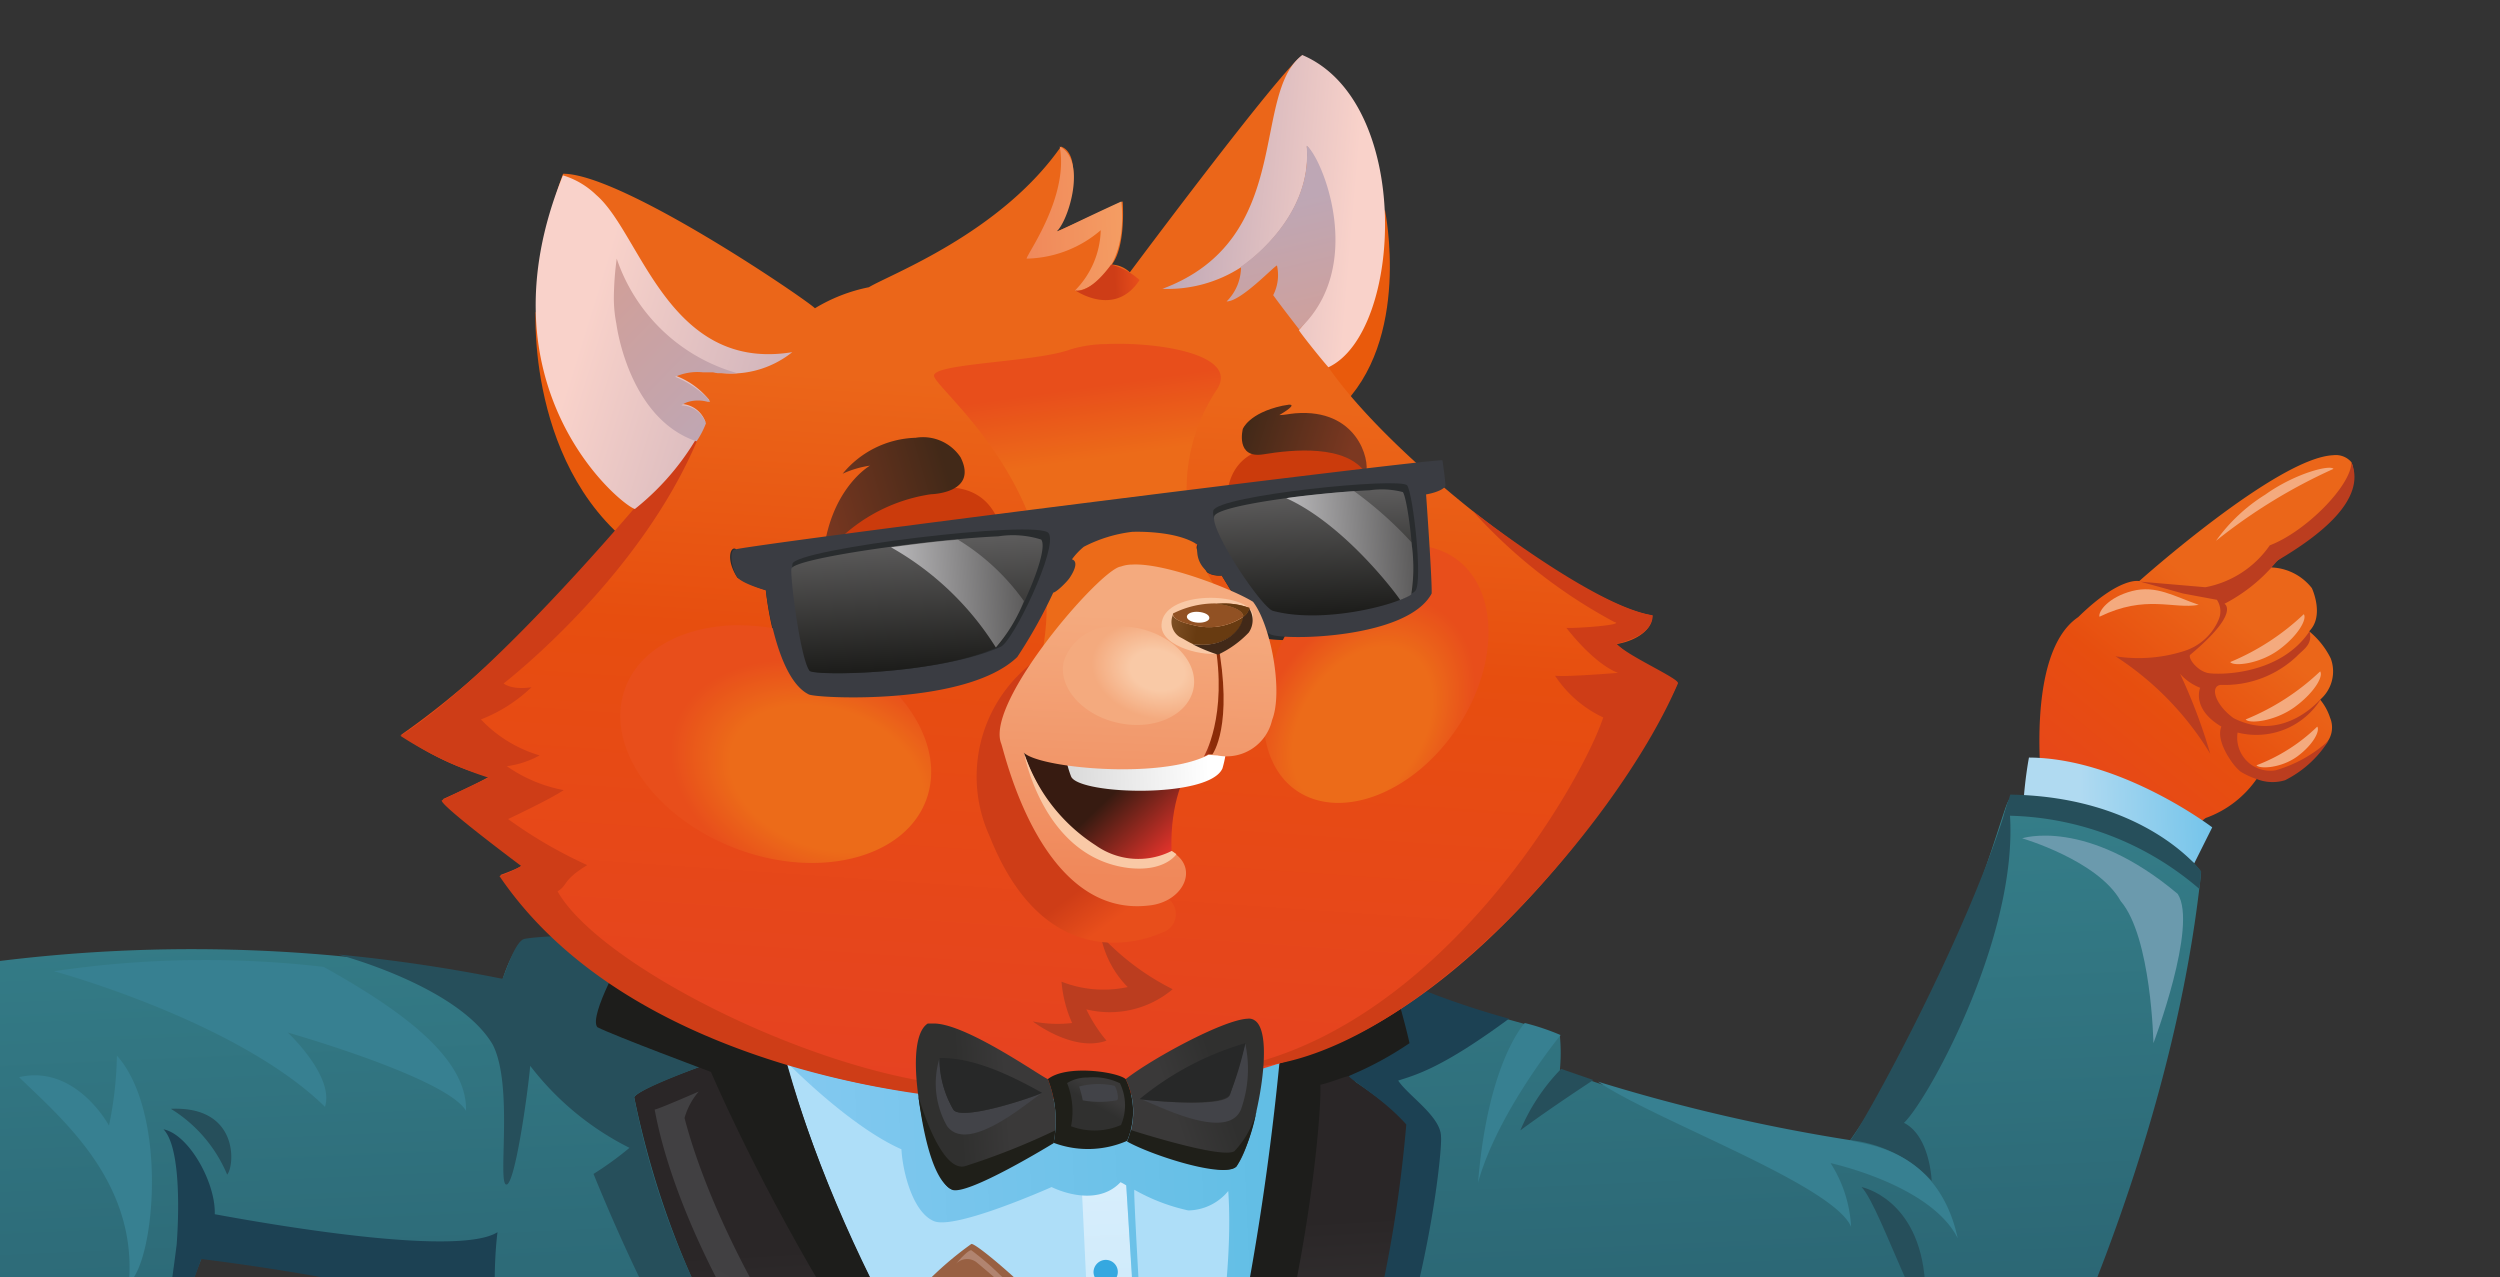 <?xml version="1.0" encoding="UTF-8"?> <svg xmlns="http://www.w3.org/2000/svg" xmlns:xlink="http://www.w3.org/1999/xlink" id="Слой_1" data-name="Слой 1" viewBox="0 0 139 71"><rect x="0" y="0" width="139" height="71" fill="#333333" stroke="none"/> <defs> <style>.cls-1{fill:#4eabe0;}.cls-2{fill:url(#Безымянный_градиент);}.cls-3{fill:url(#Безымянный_градиент_2);}.cls-4{fill:url(#Безымянный_градиент_3);}.cls-5{fill:#aedef8;}.cls-6{fill:#986042;}.cls-7{fill:url(#Безымянный_градиент_4);}.cls-8{fill:url(#Безымянный_градиент_5);}.cls-9{fill:#264f5b;}.cls-10{fill:#378091;}.cls-11{fill:#6b9aad;}.cls-12{fill:#bb3d1f;}.cls-13{fill:#f4aa7e;}.cls-14{fill:#35a8e0;}.cls-15{fill:url(#Безымянный_градиент_6);}.cls-16{fill:#1d1d1b;}.cls-17{fill:#be1622;}.cls-18{fill:url(#Безымянный_градиент_7);}.cls-19{fill:#e95a0c;}.cls-20{fill:url(#Безымянный_градиент_8);}.cls-21{fill:#292c2e;}.cls-22{fill:url(#Безымянный_градиент_9);}.cls-23{fill:#ce3d17;}.cls-24{fill:url(#Безымянный_градиент_10);}.cls-25{fill:url(#Безымянный_градиент_11);}.cls-26{fill:url(#Безымянный_градиент_12);}.cls-27{fill:url(#Безымянный_градиент_13);}.cls-28{fill:url(#Безымянный_градиент_14);}.cls-29{fill:url(#Безымянный_градиент_15);}.cls-30{fill:url(#Безымянный_градиент_16);}.cls-31{fill:url(#Безымянный_градиент_17);}.cls-32{fill:url(#Безымянный_градиент_18);}.cls-33{fill:url(#Безымянный_градиент_19);}.cls-34{fill:url(#Безымянный_градиент_20);}.cls-35{fill:#1f1f19;}.cls-36{fill:url(#Безымянный_градиент_21);}.cls-37{fill:#424348;}.cls-38{fill:#272828;}.cls-39{fill:url(#Безымянный_градиент_22);}.cls-40{fill:#3a3c42;}.cls-41{fill:url(#Безымянный_градиент_23);}.cls-42{fill:url(#Безымянный_градиент_24);}.cls-43{fill:url(#Безымянный_градиент_25);}.cls-44{fill:url(#Безымянный_градиент_26);}.cls-45{fill:url(#Безымянный_градиент_27);}.cls-46{fill:url(#Безымянный_градиент_28);}.cls-47{fill:url(#Безымянный_градиент_29);}.cls-48{fill:url(#Безымянный_градиент_30);}.cls-49{fill:url(#Безымянный_градиент_31);}.cls-50{fill:#f9c9a6;}.cls-51{fill:url(#Безымянный_градиент_32);}.cls-52{fill:#915123;}.cls-53{fill:#422918;}.cls-54{fill:#683b11;}.cls-55{fill:#fff;}.cls-56{fill:url(#Безымянный_градиент_33);}.cls-57{fill:url(#Безымянный_градиент_34);}.cls-58{fill:url(#Безымянный_градиент_35);}.cls-59{fill:url(#Безымянный_градиент_36);}.cls-60{fill:url(#Безымянный_градиент_37);}.cls-61{fill:#b18470;}.cls-62{fill:none;}</style> <linearGradient id="Безымянный_градиент" x1="112.77" y1="22.43" x2="124.95" y2="37.33" gradientTransform="matrix(1, 0, 0, -1, 0, 72)" gradientUnits="userSpaceOnUse"> <stop offset="0" stop-color="#e64123"></stop> <stop offset="0" stop-color="#e64123"></stop> <stop offset="0.65" stop-color="#e74e0f"></stop> <stop offset="1" stop-color="#eb6619"></stop> <stop offset="1" stop-color="#eb6619"></stop> </linearGradient> <linearGradient id="Безымянный_градиент_2" x1="62.87" y1="-104.18" x2="57.13" y2="25.21" gradientTransform="matrix(1, 0, 0, -1, 0, 72)" gradientUnits="userSpaceOnUse"> <stop offset="0" stop-color="#1c4153"></stop> <stop offset="0.45" stop-color="#1c4153"></stop> <stop offset="1" stop-color="#357e89"></stop> </linearGradient> <linearGradient id="Безымянный_градиент_3" x1="58.36" y1="-28.08" x2="56.44" y2="5.58" gradientTransform="matrix(1, 0, 0, -1, 0, 72)" gradientUnits="userSpaceOnUse"> <stop offset="0" stop-color="#5c5c5b"></stop> <stop offset="0.93" stop-color="#2a2627"></stop> <stop offset="1" stop-color="#2a2627"></stop> </linearGradient> <linearGradient id="Безымянный_градиент_4" x1="62.84" y1="-21.02" x2="61.55" y2="8.03" gradientTransform="matrix(1, 0, 0, -1, 0, 72)" gradientUnits="userSpaceOnUse"> <stop offset="0" stop-color="#b4e0f9"></stop> <stop offset="0.03" stop-color="#b4e0f9"></stop> <stop offset="1" stop-color="#daeffc"></stop> </linearGradient> <linearGradient id="Безымянный_градиент_5" x1="72.21" y1="-2.44" x2="44.63" y2="-3.66" gradientTransform="matrix(1, 0, 0, -1, 0, 72)" gradientUnits="userSpaceOnUse"> <stop offset="0" stop-color="#62bee5"></stop> <stop offset="0.05" stop-color="#62bee5"></stop> <stop offset="1" stop-color="#83c9f0"></stop> </linearGradient> <linearGradient id="Безымянный_градиент_6" x1="73.86" y1="-24.08" x2="73.31" y2="-71.09" xlink:href="#Безымянный_градиент_2"></linearGradient> <linearGradient id="Безымянный_градиент_7" x1="38.08" y1="-23.61" x2="49.65" y2="-4.06" gradientTransform="matrix(1, 0, 0, -1, 0, 72)" gradientUnits="userSpaceOnUse"> <stop offset="0" stop-color="#636362"></stop> <stop offset="0.22" stop-color="#636362"></stop> <stop offset="1" stop-color="#414042"></stop> </linearGradient> <linearGradient id="Безымянный_градиент_8" x1="56.17" y1="9.11" x2="59.03" y2="50.32" xlink:href="#Безымянный_градиент"></linearGradient> <linearGradient id="Безымянный_градиент_9" x1="62.4" y1="59.98" x2="56.98" y2="59.74" gradientTransform="matrix(1, 0, 0, -1, 0, 72)" gradientUnits="userSpaceOnUse"> <stop offset="0" stop-color="#f49d63"></stop> <stop offset="0" stop-color="#f49d63"></stop> <stop offset="1" stop-color="#f0885a"></stop> <stop offset="1" stop-color="#f0885a"></stop> </linearGradient> <linearGradient id="Безымянный_градиент_10" x1="59.76" y1="56.22" x2="63.36" y2="56.38" gradientTransform="matrix(1, 0, 0, -1, 0, 72)" gradientUnits="userSpaceOnUse"> <stop offset="0" stop-color="#ce3d17"></stop> <stop offset="0.62" stop-color="#ce3d17"></stop> <stop offset="1" stop-color="#e84e1b"></stop> </linearGradient> <radialGradient id="Безымянный_градиент_11" cx="-197.32" cy="390.85" r="1" gradientTransform="matrix(8.39, 3.1, 2.16, -5.83, 857.21, 2933.62)" gradientUnits="userSpaceOnUse"> <stop offset="0" stop-color="#ec6b19"></stop> <stop offset="0.62" stop-color="#ec6b19"></stop> <stop offset="1" stop-color="#e84e1b"></stop> </radialGradient> <radialGradient id="Безымянный_градиент_12" cx="-214.59" cy="505.16" r="1" gradientTransform="matrix(-4.35, 6.47, 4.5, 3.03, -3130.95, -101.81)" xlink:href="#Безымянный_градиент_11"></radialGradient> <linearGradient id="Безымянный_градиент_13" x1="49.56" y1="46.44" x2="50.95" y2="38.78" gradientTransform="matrix(1, 0, 0, -1, 0, 72)" gradientUnits="userSpaceOnUse"> <stop offset="0" stop-color="#cb3b0c"></stop> <stop offset="0.62" stop-color="#cb3b0c"></stop> <stop offset="1" stop-color="#e84e1b"></stop> </linearGradient> <linearGradient id="Безымянный_градиент_14" x1="52.7" y1="45.69" x2="45.05" y2="43.48" gradientTransform="matrix(1, 0, 0, -1, 0, 72)" gradientUnits="userSpaceOnUse"> <stop offset="0" stop-color="#422918"></stop> <stop offset="1" stop-color="#7c3821"></stop> </linearGradient> <linearGradient id="Безымянный_градиент_15" x1="71.42" y1="49.18" x2="72.73" y2="41.99" xlink:href="#Безымянный_градиент_13"></linearGradient> <linearGradient id="Безымянный_градиент_16" x1="69.37" y1="48.53" x2="75.1" y2="46.74" xlink:href="#Безымянный_градиент_14"></linearGradient> <linearGradient id="Безымянный_градиент_17" x1="29.78" y1="54.14" x2="48.08" y2="48.48" gradientTransform="matrix(1, 0, 0, -1, 0, 72)" gradientUnits="userSpaceOnUse"> <stop offset="0" stop-color="#f9d2ca"></stop> <stop offset="0.14" stop-color="#f9d2ca"></stop> <stop offset="1" stop-color="#bea7b5"></stop> </linearGradient> <linearGradient id="Безымянный_градиент_18" x1="61.47" y1="40.01" x2="60.01" y2="50.41" gradientTransform="matrix(1, 0, 0, -1, 0, 72)" xlink:href="#Безымянный_градиент_11"></linearGradient> <linearGradient id="Безымянный_градиент_19" x1="52.17" y1="10.47" x2="56.04" y2="10.76" gradientTransform="matrix(1, 0, 0, -1, 0, 72)" gradientUnits="userSpaceOnUse"> <stop offset="0" stop-color="#30302f"></stop> <stop offset="0.29" stop-color="#30302f"></stop> <stop offset="1" stop-color="#3a3939"></stop> </linearGradient> <linearGradient id="Безымянный_градиент_20" x1="69.34" y1="11.38" x2="65.29" y2="10" xlink:href="#Безымянный_градиент_19"></linearGradient> <linearGradient id="Безымянный_градиент_21" x1="60.66" y1="10.31" x2="61.19" y2="11.23" xlink:href="#Безымянный_градиент_19"></linearGradient> <linearGradient id="Безымянный_градиент_22" x1="30.6" y1="58.02" x2="40.69" y2="48.26" gradientTransform="matrix(1, 0, 0, -1, 0, 72)" gradientUnits="userSpaceOnUse"> <stop offset="0" stop-color="#d39e95"></stop> <stop offset="0.01" stop-color="#d39e95"></stop> <stop offset="0.15" stop-color="#d39e95"></stop> <stop offset="1" stop-color="#bea7b5"></stop> </linearGradient> <linearGradient id="Безымянный_градиент_23" x1="73.2" y1="37.78" x2="72.9" y2="44.59" gradientTransform="matrix(1, 0, 0, -1, 0, 72)" gradientUnits="userSpaceOnUse"> <stop offset="0" stop-color="#1d1d1b"></stop> <stop offset="0.02" stop-color="#1d1d1b"></stop> <stop offset="1" stop-color="#5d5c5c"></stop> </linearGradient> <linearGradient id="Безымянный_градиент_24" x1="51.29" y1="34.75" x2="50.97" y2="41.98" xlink:href="#Безымянный_градиент_23"></linearGradient> <linearGradient id="Безымянный_градиент_25" x1="78.51" y1="41.75" x2="71.6" y2="41.44" gradientTransform="matrix(1, 0, 0, -1, 0, 72)" gradientUnits="userSpaceOnUse"> <stop offset="0" stop-color="#5d5c5c"></stop> <stop offset="1" stop-color="#bab9bb"></stop> </linearGradient> <linearGradient id="Безымянный_градиент_26" x1="56.9" y1="39.15" x2="49.67" y2="38.82" xlink:href="#Безымянный_градиент_25"></linearGradient> <linearGradient id="Безымянный_градиент_27" x1="58.63" y1="26.63" x2="62.57" y2="21.32" xlink:href="#Безымянный_градиент_10"></linearGradient> <linearGradient id="Безымянный_градиент_28" x1="67.09" y1="24.63" x2="62.95" y2="28.93" gradientTransform="matrix(1, 0, 0, -1, 0, 72)" gradientUnits="userSpaceOnUse"> <stop offset="0" stop-color="#e5332b"></stop> <stop offset="0.22" stop-color="#e5332b"></stop> <stop offset="1" stop-color="#371b11"></stop> </linearGradient> <linearGradient id="Безымянный_градиент_29" x1="68.19" y1="29.7" x2="59.26" y2="29.31" gradientTransform="matrix(1, 0, 0, -1, 0, 72)" gradientUnits="userSpaceOnUse"> <stop offset="0" stop-color="#fff"></stop> <stop offset="0.11" stop-color="#fff"></stop> <stop offset="1" stop-color="#d9d9d9"></stop> </linearGradient> <linearGradient id="Безымянный_градиент_30" x1="63.48" y1="37.76" x2="62.91" y2="23.12" gradientTransform="matrix(1, 0, 0, -1, 0, 72)" gradientUnits="userSpaceOnUse"> <stop offset="0" stop-color="#f4aa7e"></stop> <stop offset="1" stop-color="#f0885a"></stop> </linearGradient> <linearGradient id="Безымянный_градиент_31" x1="68.04" y1="33.22" x2="66.79" y2="33.17" gradientTransform="matrix(1, 0, 0, -1, 0, 72)" gradientUnits="userSpaceOnUse"> <stop offset="0" stop-color="#8c2c08"></stop> <stop offset="0.62" stop-color="#8c2c08"></stop> <stop offset="1" stop-color="#bb3d1f"></stop> </linearGradient> <linearGradient id="Безымянный_градиент_32" x1="65.08" y1="37.36" x2="69" y2="36.75" gradientTransform="matrix(1, 0, 0, -1, 0, 72)" gradientUnits="userSpaceOnUse"> <stop offset="0" stop-color="#7e4f24"></stop> <stop offset="0.38" stop-color="#683b11"></stop> <stop offset="1" stop-color="#683b11"></stop> </linearGradient> <radialGradient id="Безымянный_градиент_33" cx="-152.33" cy="320.38" r="1" gradientTransform="matrix(3.6, 0.81, 0.59, -2.62, 423.71, 1000.05)" gradientUnits="userSpaceOnUse"> <stop offset="0" stop-color="#f9c9a6"></stop> <stop offset="0.41" stop-color="#f9c9a6"></stop> <stop offset="1" stop-color="#f4aa7e"></stop> </radialGradient> <linearGradient id="Безымянный_градиент_34" x1="77.1" y1="59.93" x2="65.08" y2="60.96" gradientTransform="matrix(1, 0, 0, -1, 0, 72)" gradientUnits="userSpaceOnUse"> <stop offset="0" stop-color="#f9d2ca"></stop> <stop offset="0.01" stop-color="#f9d2ca"></stop> <stop offset="0.15" stop-color="#f9d2ca"></stop> <stop offset="1" stop-color="#bea7b5"></stop> </linearGradient> <linearGradient id="Безымянный_градиент_35" x1="72.96" y1="50.19" x2="70.47" y2="60.55" xlink:href="#Безымянный_градиент_22"></linearGradient> <linearGradient id="Безымянный_градиент_36" x1="122.94" y1="27.12" x2="112.61" y2="26.66" gradientTransform="matrix(1, 0, 0, -1, 0, 72)" gradientUnits="userSpaceOnUse"> <stop offset="0" stop-color="#74c4ea"></stop> <stop offset="0.7" stop-color="#b0daf1"></stop> <stop offset="1" stop-color="#b0daf1"></stop> </linearGradient> <linearGradient id="Безымянный_градиент_37" x1="49.05" y1="-59.24" x2="28.65" y2="-7.47" gradientTransform="matrix(1, 0, 0, -1, 0, 72)" gradientUnits="userSpaceOnUse"> <stop offset="0" stop-color="#13303e"></stop> <stop offset="1" stop-color="#1c4153"></stop> </linearGradient> </defs> <path class="cls-1" d="M66.18,85.59l3-17.77-6.07-2.14-4.42.2-6.17,1.93L49.65,62,44.3,61l.35-4.31,28.72-1.54L68.74,84.65Z"></path> <path class="cls-2" d="M130.74,25.7c1,2.72-4.32,5.2-4.45,5.85a3,3,0,0,1,2.25,1.15s.72,1.53-.15,2.4a4.55,4.55,0,0,1,1.2,1.51A2.07,2.07,0,0,1,129,38.9a3,3,0,0,1,.55,1,1.38,1.38,0,0,1-.37,1.59s-1.22,1.17-1.92,1.68a2.1,2.1,0,0,1-1.77.11,5.83,5.83,0,0,1-2.85,2.2,2,2,0,0,0-.77,2.23l-8.32-3.69s-1-7.69,2-9.71c2.33-2.28,3.39-2,3.39-2s7.68-6.87,10.79-7A1.14,1.14,0,0,1,130.74,25.7Z"></path> <path class="cls-3" d="M122.38,48.52c-1.63,15.65-9.27,30.73-9.76,31.19-9.34,3.05-28.29-.83-28.8-1-5.46,14.06-3.2,32.6-3.06,32.91a3.31,3.31,0,0,1-.85.48s15,23.77,14.77,30.23c0,9-9.74,24.25-11,32-4.06,1.75-11.59,1.37-12,.88-.06-15.19,0-19.76,4.48-27.76a29.35,29.35,0,0,0-7.86-15.91,12.67,12.67,0,0,0-9.67,1.56c-3.58,2.73-8.37,17.83-10.32,20.61-4.69,6-6.74,12.23-9.27,21.7-1.08,2.56-11.12,1.37-11.54.2-1.54-24.67,6.15-28.21,8.25-34.78.77-2.42,1.76-12.57-.91-23.25-.57-.16-.63,0-1.08-.33-6.07-16.49-9-42.48-9.06-44.17C21.64,71,11.87,69.83,11.19,70c-1.25,3-4.6,13.55-5.5,14.4-7,1.44-11.71-.67-12.11-1.16,2-20.3,5.28-28.84,5.87-29.74a87.09,87.09,0,0,1,28.48,1s.55-1.85,1.23-2.19,7.34.05,7.34.05l40.23,2.48s9.91,2.45,10,2.76a9.84,9.84,0,0,1,0,1.88,77.53,77.53,0,0,0,16.08,4c6.38-9.07,8.47-18.58,8.89-19a8.64,8.64,0,0,1,1-.09C118,44.08,122.18,47.94,122.38,48.52Z"></path> <path class="cls-4" d="M77.33,54.08a35.76,35.76,0,0,1,1.26,4.21,29.31,29.31,0,0,1-3.25,1.84,28.23,28.23,0,0,1,3,2.31C76.79,87.06,64.4,93.76,64.4,93.76L66,96.71S41,88.77,35.26,61c.41-.59,4.19-1.88,4.19-1.88s-5.17-1.91-6.14-2.37C33,56.36,35,52.56,35,52.56Z"></path> <path class="cls-5" d="M71.51,57.47c-1.9,22.25-8,35.52-8,35.52S48.22,77.34,43.32,57.47C50.92,58.82,61.38,59.74,71.51,57.47Z"></path> <path class="cls-6" d="M49.32,73A12.71,12.71,0,0,1,51,71.06c.27,0,.45.3.45.3A18.61,18.61,0,0,1,54,69.17C54.3,68.89,65,78.26,63,81c-.5.62-5.1,5.31-5.1,5.31S52.08,78.65,49.32,73Z"></path> <path class="cls-7" d="M62.49,63.93l1.77,27.2L63.49,93l-2.26-2.52L61,83.07s2.24-2,2.25-3c-.07-1.58-2.66-4.72-2.66-4.72L60.05,64Z"></path> <path class="cls-8" d="M71.52,59a129.76,129.76,0,0,1-6.86,30.86s4.22-15.42,3.63-23.64a2.93,2.93,0,0,1-2.22,1.08,10.59,10.59,0,0,1-3-1.15c-.12-.06,1.38,24.19,1.38,24.19l-.27.89L62.62,65.91a2.42,2.42,0,0,0-.32-.18c-1.43,1.51-3.83.27-3.83.27s-5.33,2.38-6.53,1.9-1.76-2.8-1.82-4c-2.84-1.25-6.22-4.69-6.22-4.69A48,48,0,0,0,71.52,59Z"></path> <path class="cls-9" d="M66.44,98.52a11.9,11.9,0,0,0-.4-1.81C62.58,95.94,40,85.39,35.26,61c.26-.47,4.18-1.88,4.18-1.88s-4.24-1.54-6.13-2.37c-.23-.6.73-2.18.73-2.18l-3.17-2.52s-1.16.05-1.7.15-1.1,2-1.24,2.22a90.13,90.13,0,0,0-9.14-1.35s6.66,1.73,8.6,5c1.17,2.25.27,7.67.75,7.79s1.21-5.1,1.34-6.6A15.92,15.92,0,0,0,35,63.82a18.33,18.33,0,0,1-2,1.45C47.09,99.86,66.44,98.52,66.44,98.52Z"></path> <path class="cls-9" d="M-.55,53.48c-3.23,2.62-4.71,16.8-6,29.94-.09.91,7.32,2.65,12.25,1-2-.16-8.07-.3-10.73-2.17-.93-1.43,2.8-1.6,3.53-8.88C-2.63,68.07-.49,54.75-.55,53.48Z"></path> <path class="cls-9" d="M111.67,44.48c-2.1,7.29-8.21,18.31-8.79,18.91a7.31,7.31,0,0,1,4.52,2.27s-.08-2.49-1.54-3.23C107.23,61.14,112.62,51.36,111.67,44.48Z"></path> <path class="cls-10" d="M18,53.76c3.93,2.2,8,4.93,7.91,8C24.81,59.91,16,57.41,16,57.41s2.6,2.42,2.07,4.13C13.18,56.75,3,54,3,54A57.11,57.11,0,0,1,18,53.76Z"></path> <path class="cls-10" d="M1.06,59.89c3.16-.73,5,2.69,5,2.69a20.43,20.43,0,0,0,.44-3.89c2.86,3.22,2.11,11.47.67,12.64C7.63,65.68,3.43,62.2,1.06,59.89Z"></path> <path class="cls-10" d="M108.85,68.85c-1.11-5.14-5.41-5.21-6-5.46a100.43,100.43,0,0,1-14-3.25c3.17,2.16,13.08,5.73,14.07,8.07a7.25,7.25,0,0,0-1.14-3.54S107.36,65.87,108.85,68.85Z"></path> <path class="cls-11" d="M121.08,49.7c-5.08-4.27-8.65-3.09-8.65-3.09s4.22,1.23,5.48,3.49c1.71,2,1.82,7.9,1.82,7.9S122.22,51.45,121.08,49.7Z"></path> <path class="cls-12" d="M130.74,25.7c.87,2.09-1.82,4.12-4.12,5.47a9.23,9.23,0,0,1-2.94,2.4s.92.48-1.92,2.85c-.08.25.45.89,1,1s4,.15,5.65-2.32c.19.74-.34,1-.71,1.39a5.84,5.84,0,0,1-4.22,1.59c-.62.06-.34,1.09.71,1.85,2.82,1.43,4.88-1.11,4.88-1.11a4.23,4.23,0,0,1-4.66,1.91,1.84,1.84,0,0,0,2.11,2.1,7.42,7.42,0,0,0,2.95-1.65,6.06,6.06,0,0,1-2.42,2.2,2.4,2.4,0,0,1-1.54-.05,4.33,4.33,0,0,1-.94-.43,3,3,0,0,1-.58-.68s-.79-1.1-.48-1.82c-1.69-1-1.18-2.16-1.18-2.16a2.86,2.86,0,0,1-1.12-.78,30.56,30.56,0,0,1,1.68,4.45,16.89,16.89,0,0,0-5.27-5.42,8.32,8.32,0,0,0,3.84-.3,3.08,3.08,0,0,0,1.91-1.77,1.15,1.15,0,0,0-.11-1.07L121.38,33,119,32.34l3.62.31a5.62,5.62,0,0,0,3.58-2.33C128.2,29.56,130.73,27,130.74,25.7Z"></path> <path class="cls-13" d="M128.09,34.15A13.39,13.39,0,0,1,124,36.81c.19.26,1.64.11,2.73-.7S128.28,34.4,128.09,34.15Z"></path> <path class="cls-13" d="M116.73,34.29c2.6-1.26,4.08-.4,5.52-.66-1.38-.48-2.38-1.11-3.7-.77S116.65,34,116.73,34.29Z"></path> <path class="cls-13" d="M123.21,30.07a30.39,30.39,0,0,1,6.53-4c-.18-.25-2.14.25-3.79,1.43A9.58,9.58,0,0,0,123.21,30.07Z"></path> <path class="cls-13" d="M129,37.33A13.28,13.28,0,0,1,124.86,40c.19.26,1.64.11,2.74-.7S129.19,37.59,129,37.33Z"></path> <path class="cls-13" d="M128.84,40.4a9.86,9.86,0,0,1-3.38,2.15c.17.22,1.39.16,2.28-.5S129,40.63,128.84,40.4Z"></path> <path class="cls-14" d="M60.8,70.75a.68.68,0,0,0,.71.64.67.67,0,0,0-.06-1.34A.69.69,0,0,0,60.8,70.75Z"></path> <path class="cls-15" d="M83.9,56.64c-3.69,2.72-5.13,3.11-6.16,3.44.55.84,2.38,2,2.38,3.12.13.88-1.69,20-12.51,29.93h0S70.1,109.2,70.14,111s7.64,1.07,10.62.59c-2.18,1.61-12,3.35-12,3.35s-1.29-12.75-1.74-13.56-1.89-6.3-1.89-6.3a14.31,14.31,0,0,1-.88-1.56c11-7,13.36-24.28,13.94-31C76.83,61,75,60,75,59.82L78.29,58c-.2-.82-.43-2-.43-2s1.4-.9,1.4-.9A46.37,46.37,0,0,0,83.9,56.64Z"></path> <path class="cls-16" d="M63.49,93s5.92-13.55,7.82-35.8a55.44,55.44,0,0,1-6.32,1l.44-4.84,11.69.42A34,34,0,0,1,78.37,58,18.73,18.73,0,0,1,75,59.82c-.65.18-1.12.4-1.59.49C73.55,62.5,71.71,82.62,63.49,93Z"></path> <path class="cls-17" d="M65.16,46.08a12.63,12.63,0,0,0,0,2l-.16.5c-1.89.38-4.16-.93-5.82-2.17C59.23,44.15,63.6,45.52,65.16,46.08Z"></path> <path class="cls-18" d="M38.06,62.16c2.48,9.49,12.22,24.13,23.08,31.25C46.81,85.77,37.94,70.17,36.4,61.69c.16,0,2.45-1,2.45-1A3.88,3.88,0,0,0,38.06,62.16Z"></path> <path class="cls-16" d="M34.79,52.86,43,53.3c.35,1,1,2.71,1.76,4.85l-1.38-.23C46.77,70.5,53.75,81,58.66,87.32c.56.79,2.64,3.27,3.18,3.86C48.52,80.94,39.53,59.6,39.53,59.6s-5.36-2-6.32-2.49C32.71,56.47,34.79,52.86,34.79,52.86Z"></path> <path class="cls-19" d="M29.78,17.3s-.53,9.82,6.8,14C42.15,34.46,38,28.71,38,28.71S29.66,17.67,29.78,17.3Z"></path> <path class="cls-19" d="M77,11.66s1.52,7.28-2.57,11.08-3.07-1.57-3.07-1.57Z"></path> <path class="cls-20" d="M73.86,20.42c3.59,5.19,13.86,13.13,18,13.8,0,1-1.26,1.49-2,1.59,1.38,1.26,3.4,1.86,3.4,2.21C90.88,43.3,82,56.32,71.52,59a40.38,40.38,0,0,1-12.6,2.08,43.34,43.34,0,0,1-14.66-1.76c-.25-.07-12.68-4.43-16.44-10.67,0,0,1.18-.42,1.21-.56-2-1.49-3.78-2.74-4.4-3.66.55-.25,1.42-.62,2.58-1.25a14.25,14.25,0,0,1-4.9-2.33c6.86-4.78,12.45-12,13-12.64,0-.17-7.56-9.31-4-18.55,3.3,0,13.63,7.07,14,7.48a9.29,9.29,0,0,1,3-1.17c1.19-.72,7.31-3,10.68-7.82,1.24.42.62,3.58-.45,4.82,1.48-.63,3.88-1.77,3.88-1.77s.2,2.44-.6,3.51a1.56,1.56,0,0,1,1,.43S71.24,3.84,72.43,3.06C72.31,9,74,16.84,73.86,20.42Z"></path> <path class="cls-21" d="M40.9,30.52c.11.06,0,.83.44,1.43a5.06,5.06,0,0,0,1.52.52c.53,4.54,2,5.68,2.18,5.82a25.35,25.35,0,0,0,10.5-1.09c-4.31,2.11-10.44,1.46-10.6,1.36-1.91-.9-2.36-5.75-2.36-5.75A7.72,7.72,0,0,1,41,32.12C40.34,31.11,40.62,30.36,40.9,30.52Z"></path> <path class="cls-22" d="M58.76,12.86c.13,0,1.12-.53,3.59-1.66.43,4.67-2.64,5.1-2.57,4.94A4.92,4.92,0,0,0,61.2,12.8a6.51,6.51,0,0,1-4.12,1.58c0-.24,2.36-3.42,1.84-6.23C60.43,8.92,59.43,12.23,58.76,12.86Z"></path> <path class="cls-21" d="M78.68,34c-6.59,1.92-8.58.86-8.62.71-.38-.1-2.89-5.16-3.24-5.39-.16-.4-5.9-.08-6.6,1,.33-.24,4.75-1.37,6.38-.1A1.28,1.28,0,0,0,67.93,32c.19.33,1.94,3.18,2,3.32C70.29,35.83,75.55,35.75,78.68,34Z"></path> <path class="cls-23" d="M81.88,28.41a29,29,0,0,0,7.87,6.17c.68.16-2.15.37-2.66.33,1.73,2.19,2.88,2.5,2.88,2.5s-2.89.24-3.51.16a6.52,6.52,0,0,0,2.68,2.32c-1.18,3.57-8.85,17-20.33,19.44C78,59.59,89.91,45.93,93.29,38c.16-.24-2.81-1.53-3.4-2.2.82-.22,2-.62,2-1.59C88.63,33.71,81.88,28.41,81.88,28.41Z"></path> <path class="cls-23" d="M28,38s8.17-6.28,11.18-14.57a37.21,37.21,0,0,1-3.92,4.84c-3.78,4.4-9.24,10.26-13,12.64a20.29,20.29,0,0,0,4.91,2.33s-2,.93-2.59,1.25c-.37.1,4.4,3.66,4.4,3.66a6,6,0,0,1-1.21.56c7.92,11.66,26.71,12.46,26.71,12.46s3.64-.47,1.92-.87C49,61.46,33.71,54.32,31,49.56c.6-.37.25-.6,1.65-1.46a25.42,25.42,0,0,1-4.4-2.56s2.36-1.11,3.09-1.61a8.13,8.13,0,0,1-3.16-1.33A5.11,5.11,0,0,0,30,42,7.35,7.35,0,0,1,26.74,40a8.52,8.52,0,0,0,2.81-1.79C28.43,38.38,28,38,28,38Z"></path> <path class="cls-12" d="M61.2,52a14,14,0,0,0,4,3,5.43,5.43,0,0,1-4.8,1.12,8.3,8.3,0,0,0,1.12,1.74c-1.84.67-4.1-1.07-4.1-1.07a7,7,0,0,0,2.19.09,7.09,7.09,0,0,1-.59-2.3,6.36,6.36,0,0,0,3.68.3A5.48,5.48,0,0,1,61.2,52Z"></path> <path class="cls-24" d="M63.36,15.57c-1.38,2.12-3.58.57-3.58.57s.71.31,2-1.43A3.84,3.84,0,0,1,63.36,15.57Z"></path> <path class="cls-25" d="M45.26,35.54c4.64,1.71,7.43,5.71,6.24,8.93S45.59,48.92,41,47.21s-7.43-5.72-6.24-8.94c.78-2.12,3.09-3.37,5.9-3.5A12,12,0,0,1,45.26,35.54Z"></path> <path class="cls-26" d="M80.85,31c2.49,1.67,2.55,5.93.15,9.5S74.63,45.62,72.15,44,69.6,38,72,34.45c1.69-2.51,4.15-4,6.32-4.12A4.13,4.13,0,0,1,80.85,31Z"></path> <path class="cls-27" d="M55.94,31.13a5.51,5.51,0,0,1-5,5.39c-2.94.13-5.4-1.72-5.51-4.12s2.47-4.15,5.29-5a7.69,7.69,0,0,1,1.72-.3C55.13,27,55.85,29.1,55.94,31.13Z"></path> <path class="cls-28" d="M53.41,25.43c1,2-1.65,2.05-1.65,2.05a9.3,9.3,0,0,0-6,3.51c.35-3.81,2.61-5.1,2.61-5.1a5.44,5.44,0,0,0-1.52.45,5.46,5.46,0,0,1,4.06-2A2.51,2.51,0,0,1,53.41,25.43Z"></path> <path class="cls-29" d="M76.57,27.73c.92,4.15-1.27,5.2-3.69,5.31a4.35,4.35,0,0,1-4.55-3.77c-.41-2.13.08-4.06,2.48-4.41.35-.05.7-.09,1.06-.11C74,24.66,76,25.29,76.57,27.73Z"></path> <path class="cls-30" d="M71.13,23.08c.26,0,.55-.07.88-.1,3.43-.28,4.17,2.56,3.94,3.35-1.08-1.65-4.12-1.33-5.7-1.07s-1.15-1.41-1.15-1.41.33-.88,2.2-1.29l.36-.06C72.11,22.48,71.43,22.9,71.13,23.08Z"></path> <path class="cls-31" d="M33.15,10.84c2.48,2.12,4,9.87,10.9,8.74a5.41,5.41,0,0,1-4.41,1.09,3.67,3.67,0,0,0-2.13.2,4.38,4.38,0,0,1,1.94,1.39v0a2.07,2.07,0,0,0-1.2,0,1.3,1.3,0,0,0-.39.2,1.48,1.48,0,0,1,1.36,1,14.35,14.35,0,0,1-3.92,4.84c-.8-.22-8.78-6.8-4-18.55A4.54,4.54,0,0,1,33.15,10.84Z"></path> <path class="cls-32" d="M67.67,21.64a10,10,0,0,0-.18,10.86C66,31.94,61.28,32.66,58,36c1.49-8.72-6.1-14.43-6.07-15.12s5.67-.74,7.58-1.45a7.15,7.15,0,0,1,2-.3C64.44,19,68.9,19.72,67.67,21.64Z"></path> <path class="cls-33" d="M58.26,60a6.37,6.37,0,0,1,.32,3.54c-.47.14-4.58,2.77-5.67,2.58s-3-8.12-1.33-9.21l.24,0C53.56,56.8,57.79,59.8,58.26,60Z"></path> <path class="cls-34" d="M69.74,56.72c1.35.79-.18,7.47-1.06,8.17s-6-1.44-6-1.44A4.19,4.19,0,0,0,62.59,60C64,58.89,68,56.7,69.37,56.64A.55.55,0,0,1,69.74,56.72Z"></path> <path class="cls-35" d="M62.59,60c-.44-.4-3.28-.83-4.33,0a6.37,6.37,0,0,1,.32,3.54,5.45,5.45,0,0,0,4.09-.11A4.17,4.17,0,0,0,62.59,60Z"></path> <path class="cls-36" d="M62.27,60.23a2.81,2.81,0,0,1,.06,2.32,3.71,3.71,0,0,1-2.78.07,4.26,4.26,0,0,0-.22-2.4,2.1,2.1,0,0,1,1.13-.31A3.4,3.4,0,0,1,62.27,60.23Z"></path> <path class="cls-35" d="M51.06,60.94s1.17,4.19,2.56,3.91a38.81,38.81,0,0,0,5.05-2l-.09.71s-4.88,3-5.67,2.58C52.56,65.93,51.64,65.34,51.06,60.94Z"></path> <path class="cls-37" d="M53,61.68a5.72,5.72,0,0,1-.76-2.85h0a4.79,4.79,0,0,0,.41,3.77c1.21,1.69,4.86-1.64,5.31-1.84C57.49,61,53.41,62.37,53,61.68Z"></path> <path class="cls-38" d="M57.94,60.76c-1.15-.63-3.6-2-5.71-1.93A5.67,5.67,0,0,0,53,61.69C53.41,62.37,57.49,61,57.94,60.76Z"></path> <path class="cls-37" d="M68.39,60.87c.39-1.19.84-2.83.85-2.83A6.71,6.71,0,0,1,69,61.68c-.79,1.92-5.11-.48-5.6-.57C63.85,61.2,68.15,61.62,68.39,60.87Z"></path> <path class="cls-38" d="M63.36,61.11A16.53,16.53,0,0,1,69.24,58a17.49,17.49,0,0,1-.85,2.82C68.1,61.61,63.85,61.2,63.36,61.11Z"></path> <path class="cls-35" d="M62.87,62.83S68,64.48,68.64,64a5,5,0,0,0,1.23-2.28,10.05,10.05,0,0,1-1.11,3.13c-.65.71-4.75-.62-6.09-1.38A4,4,0,0,0,62.87,62.83Z"></path> <path class="cls-37" d="M60,60.41a5.24,5.24,0,0,1,.2.77,5.23,5.23,0,0,0,1.87,0c.2,0,0-.72-.1-.81A4.24,4.24,0,0,0,60,60.41Z"></path> <path class="cls-39" d="M41,20.75a6.25,6.25,0,0,1-.75,0h0l-.29,0h-.06l-.27-.05-.28,0h0l-.28,0h0a3,3,0,0,0-1.53.25,5.46,5.46,0,0,1,1.82,1.21l.06.08a.37.37,0,0,1,.06.1v0l-.14,0a2,2,0,0,0-1.06,0,1.11,1.11,0,0,0-.39.2,1.48,1.48,0,0,1,1.36,1,5.08,5.08,0,0,1-.52,1C34.92,23.26,34.27,18,34.27,18a7.41,7.41,0,0,1-.14-1.45,17.15,17.15,0,0,1,.16-2.17A9.91,9.91,0,0,0,41,20.75Z"></path> <path class="cls-40" d="M80.2,25.59s.15,1,.17,1.44c-.24.33-1.08.46-1.08.46s.34,4.76.31,5.51c-1.34,2.51-8.11,2.62-8.94,2.28C69.5,34.65,67.93,32,67.93,32a2.74,2.74,0,0,1-.62-.08,1.68,1.68,0,0,1-.39-.34,1.47,1.47,0,0,1-.32-1.28c-1.2-.84-3.65-.73-3.65-.73a7.87,7.87,0,0,0-2.69.83,3.83,3.83,0,0,0-.66.7c.44.14,0,.85-.15,1.06s-.7.76-.89.79a27.55,27.55,0,0,1-2,3.58c-2.83,2.73-11.17,2.3-11.59,2.08-1.86-.91-2.39-5.79-2.39-5.79s-1.35-.37-1.6-.75-.45-1.28-.19-1.5S79.29,25.53,80.2,25.59Z"></path> <path class="cls-21" d="M67.46,28.39c-.24.86,2.8,5.38,3.38,5.45,3,.8,7.45-.46,7.86-1s-.13-5.37-.46-5.85S67.69,27.54,67.46,28.39Z"></path> <path class="cls-41" d="M78,27.36c.32.47.84,5.17.44,5.66s-4.71,1.72-7.64.95c-.57-.07-3.51-4.44-3.29-5.26.17-.62,5.67-1.31,8.64-1.45A4.66,4.66,0,0,1,78,27.36Z"></path> <path class="cls-21" d="M58.3,29.64c.57.76-2,6.1-2.68,6.33-3.57,1.58-10.56,1.62-10.56,1.3-.51-.69-1.11-5.31-1-5.92C44.22,30.51,57.73,28.87,58.3,29.64Z"></path> <path class="cls-42" d="M57.89,30c.55.73-1.9,5.83-2.6,6.05C51.83,37.55,45,37.59,45,37.28c-.49-.66-1.06-5.07-1-5.65S51.57,30,55.51,29.82A5.21,5.21,0,0,1,57.89,30Z"></path> <path class="cls-43" d="M78.47,30.14a9.45,9.45,0,0,1,0,2.89c0,.07-.4.24-.62.33-.06-.13-3-4.15-6.33-5.66.41-.08,2.55-.32,3.77-.39A21.25,21.25,0,0,1,78.47,30.14Z"></path> <path class="cls-44" d="M56.93,33.42A9,9,0,0,1,55.37,36a16.36,16.36,0,0,0-5.83-5.57c.45-.06,2.5-.34,3.73-.42A12.45,12.45,0,0,1,56.93,33.42Z"></path> <path class="cls-45" d="M65,50a1.08,1.08,0,0,1-.41,1.86c-1.54.69-6.64,2-9.56-5.35a8,8,0,0,1,2.28-9.59h0C57.39,36.86,65,50,65,50Z"></path> <path class="cls-46" d="M67.74,40.75s-3.11,1.93-2.54,7.46c-3.44.9-8.28-4.11-8.28-4.11l-.76-3.31Z"></path> <path class="cls-47" d="M68.1,41.35s.2.22-.13,1.37c-.72,1.68-7.9,1.48-8.41.47a5.26,5.26,0,0,1-.37-2Z"></path> <path class="cls-48" d="M69.67,33.46c1,1.31,1.68,5,1.06,6.57A2.6,2.6,0,0,1,67.67,42c-.28,0-.48-.07-.53,0-2.73,1.35-9.43.69-10.22-.16.76,2.43,4,7.78,8.23,5.51,1.57.9.64,2.83-1.31,3-5.9.66-7.93-8.28-8.17-9-.93-2.29,5.54-9.74,6.65-9.85a1.87,1.87,0,0,1,.63-.11C64.82,31.29,68.6,32.79,69.67,33.46Z"></path> <path class="cls-49" d="M67.69,35.6c.91,4.78-.28,6.34-.28,6.34h-.22l-.26.13s1.36-2.24.6-6.45c.07,0,0,0,0,0Z"></path> <path class="cls-50" d="M64.58,34.74c-.06,1.28,2.58,1.8,3.24,1.56S70,34.64,69.6,34C68.94,32.88,64.65,32.89,64.58,34.74Z"></path> <path class="cls-51" d="M65.21,34.15c0,.19.25.41,1.15.61a3.44,3.44,0,0,0,2.78-.47.28.28,0,0,1,0,.09c-.13.68-1,1.66-2.79,1.44h0c-.29-.13-.39-.21-.77-.41a1,1,0,0,1-.33-1.3h0S65.21,34.14,65.21,34.15Z"></path> <path class="cls-52" d="M66.35,34.76a3.39,3.39,0,0,0,2.78-.47c0-.56-1.42-.73-1.57-.74a5.21,5.21,0,0,0-2.34.56.08.08,0,0,0,0,0C65.2,34.34,65.46,34.56,66.35,34.76Z"></path> <path class="cls-53" d="M69.43,35.17a1.21,1.21,0,0,0,0-1.38.87.87,0,0,1-.33.5.28.28,0,0,1,0,.09c-.13.68-1,1.66-2.79,1.44h0a9.5,9.5,0,0,0,1.41.58A5.67,5.67,0,0,0,69.43,35.17Z"></path> <path class="cls-52" d="M69.14,34.29a.88.88,0,0,0,.33-.49s0,0,0,0a4.07,4.07,0,0,0-1.87-.22C67.71,33.56,69.1,33.73,69.14,34.29Z"></path> <path class="cls-54" d="M69.14,34.29a.88.88,0,0,0,.33-.49s0,0,0,0a4.07,4.07,0,0,0-1.87-.22C67.71,33.56,69.1,33.73,69.14,34.29Z"></path> <path class="cls-55" d="M67.24,34.36c0,.16-.29.28-.64.26s-.62-.17-.61-.34.3-.29.65-.26S67.25,34.19,67.24,34.36Z"></path> <path class="cls-56" d="M63.34,34.94c2,.45,3.35,2,3,3.43s-2.2,2.26-4.19,1.82-3.34-2-3-3.43a2.86,2.86,0,0,1,2.89-1.93A5.2,5.2,0,0,1,63.34,34.94Z"></path> <path class="cls-50" d="M65.15,47.31l.26.18s-.63,1-2.66.77c-4.8-.59-5.83-6.46-5.83-6.46a9.72,9.72,0,0,0,4,5.2A4.1,4.1,0,0,0,65.15,47.31Z"></path> <path class="cls-57" d="M73.86,20.42c-.57-.65-1.67-2.05-1.64-2.07,2.75-3.08,1.27-9.58.44-10.21C73,12.26,69,14.86,69,14.86a7.51,7.51,0,0,1-4.37,1.2c7.38-2.76,4.89-10.82,7.78-13C78.58,5.68,78,18.48,73.86,20.42Z"></path> <path class="cls-58" d="M72.23,18.31s-1.08-1.39-1.44-1.9A2.45,2.45,0,0,0,71,14.76c-.23.1-2,2-2.8,2A2.71,2.71,0,0,0,69,14.82s4-2.6,3.65-6.72C73.5,8.73,76,14.8,72.23,18.31Z"></path> <path class="cls-10" d="M86.77,57.55s-3.5,4.27-4.59,8.2c.55-6.74,2.6-8.87,2.6-8.87A13.18,13.18,0,0,1,86.77,57.55Z"></path> <path class="cls-9" d="M86.8,59.43a11,11,0,0,0-2.27,3.42c1.7-1.26,4.06-2.8,4.06-2.8Z"></path> <path class="cls-9" d="M103.5,66s3.2.62,3.53,5.26S104.66,67.19,103.5,66Z"></path> <path class="cls-59" d="M123,46l-1,2a15.49,15.49,0,0,0-9.47-3.73s.08-1.07.28-2.15C117.94,42.15,123,46,123,46Z"></path> <path class="cls-9" d="M122.38,48.44s-3.06-4.14-10.61-4.26l-.36,1.17a16.74,16.74,0,0,1,10.87,4.07A8.8,8.8,0,0,0,122.38,48.44Z"></path> <path class="cls-60" d="M11.94,67.51c4.11.76,13.64,2.32,15.72,1C26,82.23,38.24,118,38.24,118a150.88,150.88,0,0,0,31.55-3.19c7.63-1.52,10.11-2.67,10.11-2.67s1.58,2.6,2,3.21c-12.4-3.21-40,8.64-40.95,9.69-1.58,1.07-1.76,16.77-3.64,19.49C35,146.85,32.52,152.61,32,154c-3.14,8.17-2.81,11.21-1.48,21.57,1.62,1,5.26,1,8.6-.21,0,.81-5.3,4-11.59.4-.29-.74-.69-16.69,2.12-23.4.9-2.3,2.76-5.23,5.85-10.9,1.89-6.61-.58-23.93-.58-23.93a1.26,1.26,0,0,1-1.08-.33C28.66,105.78,24.86,75.37,24.64,73c-1.58-1.56-13.45-3-13.45-3S7.75,79.66,7.06,81.07c1.67-5.42,2-5.87,2.76-11.85,0,0,.45-5.21-.73-6.43C10.5,63.07,12,65.76,11.94,67.51Z"></path> <path class="cls-9" d="M9.5,61.65a7.85,7.85,0,0,1,3.13,3.66C13.06,64.8,13.29,61.48,9.5,61.65Z"></path> <path class="cls-61" d="M54,69.51a15.55,15.55,0,0,1,1.6,1.37A58.65,58.65,0,0,1,60,75.58a61.73,61.73,0,0,0-5.67-5.37.86.86,0,0,0-1.17.05S53.78,69.52,54,69.51Z"></path> <g id="mask0"> <rect class="cls-62" width="139" height="70.04" rx="12"></rect> </g> </svg> 
